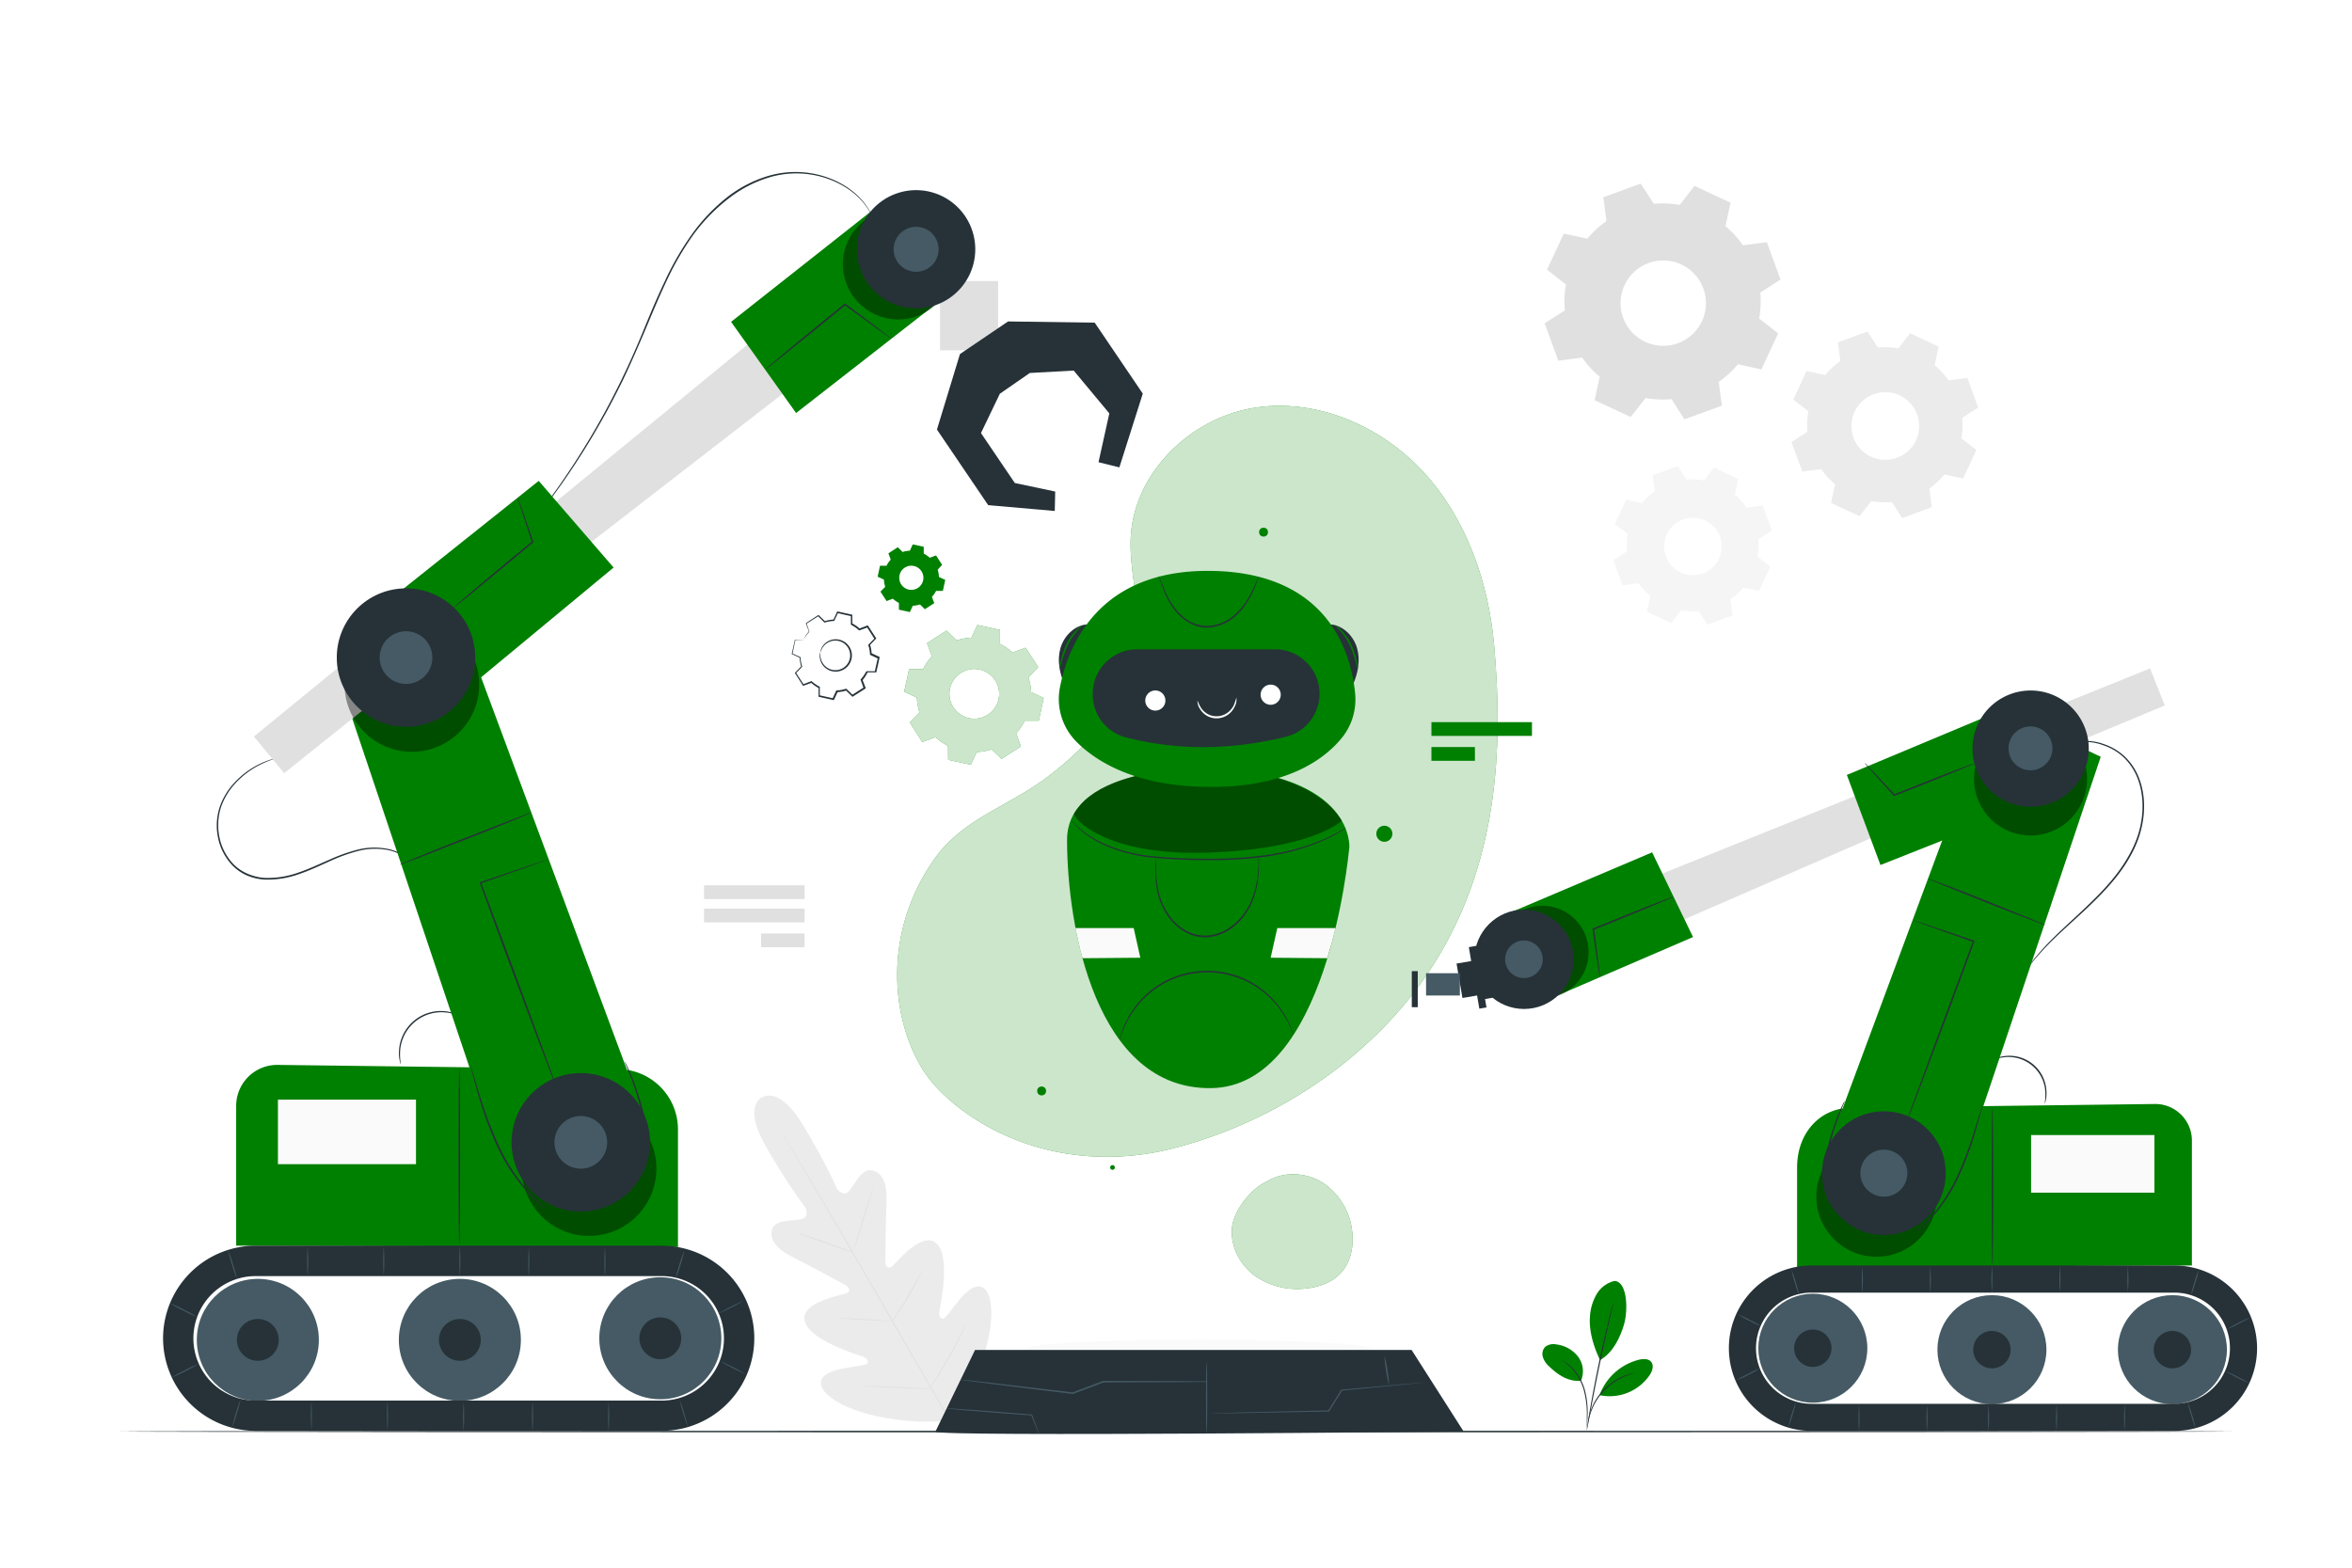 <svg class="animated" id="freepik_stories-robotics" xmlns="http://www.w3.org/2000/svg" viewBox="0 0 750 500" version="1.1" xmlns:xlink="http://www.w3.org/1999/xlink" xmlns:svgjs="http://svgjs.com/svgjs"><style>svg#freepik_stories-robotics:not(.animated) .animable {opacity: 0;}svg#freepik_stories-robotics.animated #freepik--robot-3--inject-35 {animation: 1.5s Infinite  linear floating;animation-delay: 0s;}svg#freepik_stories-robotics.animated #freepik--robot-2--inject-35 {animation: 1.5s Infinite  linear floating;animation-delay: 0s;}svg#freepik_stories-robotics.animated #freepik--robot-1--inject-35 {animation: 1.5s Infinite  linear floating;animation-delay: 0s;}            @keyframes floating {                0% {                    opacity: 1;                    transform: translateY(0px);                }                50% {                    transform: translateY(-10px);                }                100% {                    opacity: 1;                    transform: translateY(0px);                }            }        </style><g id="freepik--background-complete--inject-35" class="animable" style="transform-origin: 427.65px 257.08px;"><path d="M242.91,350s-6.16,2.68,1.35,15.72,12.58,19.43,12.58,19.43,1.37,3-1.22,3.66-8.4,0-9.4,3.25,1.53,6.39,6.56,8.89,15.85,8.38,16.83,8.92,2,1.92.26,2.62-14.59,2.72-13.27,8.78,16.48,10.71,18.13,11.26,2.07,1.2,2,2.09-4.48,1.17-8.12,1.89-7.74,2.2-6.69,5.63,10.24,10.29,31.75,11.29l10-.18,5-8.71c9.57-19.29,8.05-30.65,5.56-33.24s-5.77.27-8.17,3.11-4.77,6.54-5.59,6.18-1.2-1.05-.88-2.75,3.62-17.21-1-21.31-12.68,6.19-14.11,7.33-2.18-.41-2.17-1.51.12-13.42.38-19-1.12-9.32-4.58-10.06-5.61,4.67-7.41,6.64-3.79-.71-3.79-.71-3.12-7.54-10.87-20.44-13.2-8.68-13.2-8.68" style="fill: rgb(235, 235, 235); transform-origin: 278.319px 401.435px;" id="elf4m1tbd8ptl" class="animable"></path><path d="M304.29,455.6c-5.66-9.5-15.42-26.55-23.88-41.14s-16.12-27.79-21.72-37.32c-2.81-4.75-5.07-8.6-6.65-11.27l-1.81-3.07-.46-.8-.15-.28s.07.09.18.26.28.45.49.79l1.85,3c1.61,2.64,3.91,6.47,6.74,11.22,5.65,9.5,13.35,22.69,21.8,37.27s18.19,31.66,23.8,41.19" style="fill: rgb(224, 224, 224); transform-origin: 277.05px 408.66px;" id="elbfo7t92d73u" class="animable"></path><path d="M254.31,393.29a3.3,3.3,0,0,1,.7.16c.45.12,1.1.31,1.89.56,1.59.49,3.76,1.23,6.15,2.08l6.1,2.21L271,399a3.89,3.89,0,0,1,.67.27,3,3,0,0,1-.71-.15c-.45-.12-1.09-.32-1.88-.57-1.59-.51-3.75-1.27-6.14-2.13l-6.11-2.16-1.85-.65A3,3,0,0,1,254.31,393.29Z" style="fill: rgb(224, 224, 224); transform-origin: 262.99px 396.28px;" id="eli4adevuw5ei" class="animable"></path><path d="M272.32,398.56c-.08,0,1.24-4.58,2.95-10.16s3.16-10.1,3.24-10.08-1.24,4.58-2.95,10.17S272.4,398.58,272.32,398.56Z" style="fill: rgb(224, 224, 224); transform-origin: 275.415px 388.44px;" id="elr5hs8rvnrvl" class="animable"></path><path d="M284.29,421.55a4.33,4.33,0,0,1,.38-.64l1.1-1.67c.93-1.42,2.2-3.38,3.52-5.6s2.46-4.27,3.27-5.75l1-1.77a3.77,3.77,0,0,1,.38-.63,3.35,3.35,0,0,1-.27.69c-.2.43-.49,1.05-.87,1.81-.76,1.51-1.87,3.58-3.2,5.81s-2.63,4.17-3.61,5.56c-.49.69-.89,1.25-1.18,1.62A3.22,3.22,0,0,1,284.29,421.55Z" style="fill: rgb(224, 224, 224); transform-origin: 289.115px 413.52px;" id="elouj7r59unj8" class="animable"></path><path d="M267,420.38a2.41,2.41,0,0,1,.68,0l1.85.06c1.57,0,3.73.15,6.12.29s4.54.26,6.11.38l1.84.15a2.26,2.26,0,0,1,.68.1,3.6,3.6,0,0,1-.68,0l-1.86-.05c-1.56-.06-3.72-.16-6.11-.29s-4.55-.27-6.11-.39l-1.85-.15A3.16,3.16,0,0,1,267,420.38Z" style="fill: rgb(224, 224, 224); transform-origin: 275.64px 420.866px;" id="elup5wzfsgi48" class="animable"></path><path d="M275,442a4.53,4.53,0,0,1,.87,0l2.38.06c2,.06,4.78.17,7.84.31s5.83.28,7.83.4l2.38.15a5.74,5.74,0,0,1,.86.1,4,4,0,0,1-.87,0l-2.38-.06c-2-.07-4.78-.17-7.84-.31s-5.83-.29-7.83-.4l-2.37-.16A5.78,5.78,0,0,1,275,442Z" style="fill: rgb(224, 224, 224); transform-origin: 286.08px 442.511px;" id="elegauqyqx6ji" class="animable"></path><path d="M296.59,442.85A5.08,5.08,0,0,1,297,442c.34-.56.79-1.29,1.32-2.18,1.11-1.84,2.64-4.38,4.24-7.24s3-5.48,4-7.39c.47-.92.87-1.68,1.17-2.26a4.9,4.9,0,0,1,.47-.81,5.48,5.48,0,0,1-.36.86c-.24.55-.61,1.34-1.09,2.31-.94,1.93-2.3,4.58-3.91,7.44s-3.16,5.4-4.32,7.21c-.58.91-1.06,1.63-1.41,2.13A5.92,5.92,0,0,1,296.59,442.85Z" style="fill: rgb(224, 224, 224); transform-origin: 302.395px 432.485px;" id="eldqj0u7cripn" class="animable"></path><path d="M561.31,93.35a30.78,30.78,0,0,1-.35,8.26l6.06,4.7-5.35,11.5-7.5-1.62a31,31,0,0,1-6.1,5.6l1,7.6-11.93,4.35L533,127.3a31.29,31.29,0,0,1-8.27-.36L520,133l-11.51-5.36,1.62-7.5a30.91,30.91,0,0,1-5.59-6.09l-7.61,1-4.35-11.92L499,99a30.78,30.78,0,0,1,.35-8.26L493.31,86l5.35-11.5,7.5,1.62a30.71,30.71,0,0,1,6.1-5.6l-1-7.61,11.93-4.35L527.36,65a31.29,31.29,0,0,1,8.27.36l4.69-6.07,11.51,5.36-1.62,7.49a31.25,31.25,0,0,1,5.59,6.1l7.61-1,4.35,11.92-6.45,4.16ZM543.15,92A13.61,13.61,0,1,0,535,109.48,13.6,13.6,0,0,0,543.15,92Z" style="fill: rgb(224, 224, 224); fill-rule: evenodd; transform-origin: 530.16px 96.15px;" id="elana4poj7s6r" class="animable"></path><path d="M625.71,133.23a24.26,24.26,0,0,1-.28,6.55l4.81,3.72L626,152.62l-5.94-1.29a24.92,24.92,0,0,1-4.83,4.44l.77,6-9.45,3.45-3.29-5.11a24.71,24.71,0,0,1-6.55-.28l-3.72,4.8-9.11-4.24,1.28-5.94a24.57,24.57,0,0,1-4.43-4.83l-6,.77L571.25,141l5.11-3.3a24.61,24.61,0,0,1,.28-6.54l-4.8-3.72,4.24-9.12,5.94,1.29a24.61,24.61,0,0,1,4.83-4.44l-.77-6,9.45-3.45,3.29,5.11a24.71,24.71,0,0,1,6.55.28l3.72-4.81,9.11,4.25-1.28,5.94a24.59,24.59,0,0,1,4.43,4.83l6-.77,3.44,9.44-5.11,3.29Zm-14.38-1A10.79,10.79,0,1,0,604.89,146,10.78,10.78,0,0,0,611.33,132.19Z" style="fill: rgb(235, 235, 235); fill-rule: evenodd; transform-origin: 601.02px 135.47px;" id="elfqcsb8am7e" class="animable"></path><path d="M560.68,172a21.13,21.13,0,0,1-.24,5.57l4.08,3.16-3.6,7.76-5-1.1a21.08,21.08,0,0,1-4.11,3.77l.65,5.13-8,2.93-2.8-4.34a20.73,20.73,0,0,1-5.57-.25l-3.16,4.09-7.75-3.61,1.09-5a21.05,21.05,0,0,1-3.77-4.1l-5.12.65-2.93-8,4.34-2.8a21.14,21.14,0,0,1,.24-5.57l-4.09-3.16,3.61-7.75,5,1.09a21.08,21.08,0,0,1,4.11-3.77l-.65-5.12,8-2.93,2.8,4.34a21.14,21.14,0,0,1,5.57.24l3.16-4.09,7.75,3.61-1.09,5.05a21.11,21.11,0,0,1,3.77,4.11l5.12-.66,2.93,8L560.68,172Zm-12.24-.89A9.17,9.17,0,1,0,543,182.9,9.17,9.17,0,0,0,548.44,171.14Z" style="fill: rgb(245, 245, 245); fill-rule: evenodd; transform-origin: 539.735px 173.935px;" id="elypjrv6pr1u8" class="animable"></path><g id="el7f13gmcplmh"><rect x="224.51" y="289.79" width="32.06" height="4.39" style="fill: rgb(224, 224, 224); transform-origin: 240.54px 291.985px; transform: rotate(180deg);" class="animable"></rect></g><g id="elly5lo019b9"><rect x="224.51" y="282.36" width="32.06" height="4.39" style="fill: rgb(224, 224, 224); transform-origin: 240.54px 284.555px; transform: rotate(180deg);" class="animable"></rect></g><g id="el8yim5ezkhr6"><rect x="242.69" y="297.73" width="13.87" height="4.39" style="fill: rgb(224, 224, 224); transform-origin: 249.625px 299.925px; transform: rotate(180deg);" class="animable"></rect></g></g><g id="freepik--Floor--inject-35" class="animable" style="transform-origin: 375px 456.57px;"><path d="M711.61,456.57c0,.14-150.72.26-336.59.26s-336.63-.12-336.63-.26,150.69-.26,336.63-.26S711.61,456.42,711.61,456.57Z" style="fill: rgb(38, 50, 56); transform-origin: 375px 456.57px;" id="elxq7pb6s7vo" class="animable"></path></g><g id="freepik--Plant--inject-35" class="animable" style="transform-origin: 509.42px 432.365px;"><path d="M514.82,408.55a9.05,9.05,0,0,0-5.69,4.22,15.84,15.84,0,0,0-2.11,6.92c-.45,4.69,1.17,9.86,3.19,14.1,4.56-2.54,6.69-8.22,7.59-11.16,1.43-4.66,1.17-13.94-3-14.08" style="fill: rgb(0, 128, 0); transform-origin: 512.765px 421.17px;" id="el9xltfv6wovu" class="animable"></path><path d="M504.13,440.39a7.73,7.73,0,0,0-.92-7.7,10.26,10.26,0,0,0-6.91-3.89,4.33,4.33,0,0,0-3.57.77,3.31,3.31,0,0,0-.74,3.27,6.69,6.69,0,0,0,1.92,2.9c2.89,2.8,6.21,5,10.22,4.65" style="fill: rgb(0, 128, 0); transform-origin: 498.297px 434.56px;" id="el3io6hwqdxee" class="animable"></path><path d="M506.09,455.47a5.05,5.05,0,0,0,.06-1c0-.69.05-1.57.08-2.64a27.36,27.36,0,0,0-.9-8.67,16.65,16.65,0,0,0-4.51-7.43,11.78,11.78,0,0,0-2.15-1.55,6.17,6.17,0,0,0-.65-.32c-.15-.07-.23-.1-.24-.08a16.59,16.59,0,0,1,2.87,2.13,17.08,17.08,0,0,1,4.35,7.35,29.15,29.15,0,0,1,1,8.57c0,1.11,0,2,0,2.64A5.47,5.47,0,0,0,506.09,455.47Z" style="fill: rgb(38, 50, 56); transform-origin: 502.027px 444.622px;" id="elq9kzkbxjgap" class="animable"></path><path d="M514.39,415.63a3.3,3.3,0,0,0-.13.4l-.32,1.17c-.27,1-.65,2.48-1.09,4.3-.9,3.64-2.07,8.68-3.23,14.28s-2.1,10.7-2.73,14.4c-.32,1.85-.56,3.34-.71,4.38-.07.49-.13.89-.17,1.19a2,2,0,0,0,0,.43,1.49,1.49,0,0,0,.11-.41c.06-.31.13-.7.23-1.19l.82-4.36c.68-3.68,1.66-8.77,2.82-14.37s2.29-10.64,3.13-14.3c.41-1.79.75-3.26,1-4.32.11-.49.19-.88.26-1.18A1.47,1.47,0,0,0,514.39,415.63Z" style="fill: rgb(38, 50, 56); transform-origin: 510.199px 435.905px;" id="el363pj1wxtci" class="animable"></path><path d="M510.2,444.59a18.08,18.08,0,0,1,12.41-10.91c1.42-.34,3.19-.39,4,.8s.25,2.85-.55,4.07A15.45,15.45,0,0,1,510.21,445" style="fill: rgb(0, 128, 0); transform-origin: 518.603px 439.39px;" id="elbrqhzj7uxz" class="animable"></path><path d="M521.07,437.89a4.64,4.64,0,0,0-.9.18,10.36,10.36,0,0,0-1,.3,11.87,11.87,0,0,0-1.34.49,15,15,0,0,0-1.56.72c-.55.28-1.12.63-1.7,1a20.31,20.31,0,0,0-3.47,2.92,20,20,0,0,0-2.65,3.67,16.9,16.9,0,0,0-.85,1.79,13.23,13.23,0,0,0-.58,1.61,12.37,12.37,0,0,0-.36,1.38,6.38,6.38,0,0,0-.19,1.05,4.06,4.06,0,0,0-.09.91c.07,0,.21-1.29.86-3.26.18-.49.36-1,.62-1.58a17.74,17.74,0,0,1,.87-1.75,20.55,20.55,0,0,1,2.62-3.59,21.54,21.54,0,0,1,3.39-2.89c.58-.37,1.12-.73,1.67-1a16.33,16.33,0,0,1,1.52-.75C519.81,438.24,521.09,438,521.07,437.89Z" style="fill: rgb(38, 50, 56); transform-origin: 513.725px 445.9px;" id="elgtc7hbahxzw" class="animable"></path></g><g id="freepik--Gears--inject-35" class="animable" style="transform-origin: 292.64px 208.77px;"><path d="M294.4,213.32a18,18,0,0,1,2.74-4l-1.53-4.2,6.22-4,3.19,3.13a18,18,0,0,1,4.74-.86l1.89-4.05,7.22,1.56,0,4.47a17.51,17.51,0,0,1,4,2.75l4.2-1.53,4,6.21L327.94,216a18,18,0,0,1,.87,4.74l4,1.89-1.56,7.23-4.47,0a18.27,18.27,0,0,1-2.74,4l1.52,4.2-6.21,4L316.2,239a18.36,18.36,0,0,1-4.74.86l-1.89,4.05-7.22-1.57-.05-4.46a18.66,18.66,0,0,1-4-2.75l-4.2,1.53-4-6.22,3.13-3.19a18.36,18.36,0,0,1-.86-4.74l-4.05-1.89,1.57-7.22,4.47,0Zm8.53,6.29a7.93,7.93,0,1,0,9.43-6.07A7.92,7.92,0,0,0,302.93,219.61Z" style="fill: rgb(0, 128, 0); fill-rule: evenodd; transform-origin: 310.565px 221.625px;" id="el8yj52pkb52q" class="animable"></path><path d="M282.7,180.41a9,9,0,0,1,1.33-1.93l-.74-2,3-1.95,1.54,1.52a8.89,8.89,0,0,1,2.31-.42l.91-2,3.51.76,0,2.17a8.88,8.88,0,0,1,1.92,1.33l2-.74,1.94,3L299,181.72a8.89,8.89,0,0,1,.42,2.31l2,.91-.76,3.51-2.16,0a8.59,8.59,0,0,1-1.34,1.92l.75,2-3,1.94-1.55-1.52a8.9,8.9,0,0,1-2.3.42l-.92,2-3.5-.76,0-2.16a8.65,8.65,0,0,1-1.93-1.34l-2,.75-1.95-3,1.52-1.55a8.9,8.9,0,0,1-.42-2.3l-2-.92.76-3.5,2.17,0Zm4.14,3.05a3.85,3.85,0,1,0,4.58-2.94A3.85,3.85,0,0,0,286.84,183.46Z" style="fill: rgb(0, 128, 0); fill-rule: evenodd; transform-origin: 290.64px 184.42px;" id="ela252ri8g48" class="animable"></path><path d="M256.33,204a11.5,11.5,0,0,1,1.71-2.46l-1-2.61,3.87-2.49,2,1.95a11.15,11.15,0,0,1,2.95-.54l1.17-2.51,4.49,1,0,2.78a11.15,11.15,0,0,1,2.46,1.71l2.61-1,2.49,3.87-1.95,2a11.3,11.3,0,0,1,.54,2.95l2.51,1.17-1,4.49-2.78,0a11.15,11.15,0,0,1-1.71,2.46l1,2.61-3.87,2.49-2-1.95a11.3,11.3,0,0,1-2.95.54L265.77,223l-4.49-1,0-2.77a11.5,11.5,0,0,1-2.46-1.71l-2.61,1-2.49-3.86,1.95-2a11.15,11.15,0,0,1-.54-2.95l-2.52-1.17,1-4.49,2.77,0Zm5.31,3.92a4.93,4.93,0,1,0,5.86-3.78A4.93,4.93,0,0,0,261.64,208Z" style="fill: none; transform-origin: 266.395px 209.17px;" id="el2wspo4uvmvi" class="animable"></path><path d="M261.64,208s0-.11,0-.32a3.51,3.51,0,0,1,.28-.87,5,5,0,0,1,2.34-2.4,5.15,5.15,0,1,1,2.86,9.75,5.08,5.08,0,0,1-4.58-1.8,4.92,4.92,0,0,1-1.14-3.15,3.72,3.72,0,0,1,.11-.91c0-.2.08-.3.1-.3s-.05.44,0,1.2a4.84,4.84,0,0,0,1.21,2.92A4.72,4.72,0,0,0,271,210a4.73,4.73,0,0,0-6.57-5.28,4.88,4.88,0,0,0-2.31,2.15C261.77,207.53,261.69,208,261.64,208Z" style="fill: rgb(38, 50, 56); transform-origin: 266.525px 209.051px;" id="el7bqgl81zcv7" class="animable"></path><path d="M256.33,204a3.37,3.37,0,0,1-.69.05l-2.08.06.08-.06c-.24,1.17-.55,2.68-.93,4.5l-.07-.15,2.52,1.16.09,0v.1a11.12,11.12,0,0,0,.55,2.9l0,.1-.07.07-1.94,2,0-.23,2.5,3.85-.24-.08,2.6-1,.13-.05.09.09a11.49,11.49,0,0,0,2.42,1.67l.12.06v.14c0,.86,0,1.8,0,2.77l-.19-.22,4.5,1-.27.13,1.17-2.51.06-.14h.15a11.16,11.16,0,0,0,2.88-.52l.15-.05.1.11c.63.6,1.3,1.27,2,1.94l-.32,0,3.87-2.49-.11.3-.95-2.61-.05-.15.1-.11a11.09,11.09,0,0,0,1.67-2.41h0l.23-.14h1.39l1.39,0-.25.21c.32-1.52.65-3,1-4.49l.14.29-2.51-1.18-.14-.06v-.16a10.69,10.69,0,0,0-.52-2.88l-.05-.15.11-.1,1.95-2,0,.3q-1.28-2-2.48-3.87l.28.1-2.61.94-.14.05-.1-.09a10.88,10.88,0,0,0-2.41-1.68l-.12-.06v-.14c0-1,0-1.88,0-2.78l.17.21-4.48-1,.22-.11c-.42.88-.81,1.71-1.18,2.51l-.05.11h-.12a11.41,11.41,0,0,0-2.9.51l-.1,0-.07-.07-2-2,.19,0-3.89,2.46.05-.14c.37,1,.67,1.9.92,2.62l0,.05,0,0a16.06,16.06,0,0,0-1.77,2.4s0-.06.07-.17a5.07,5.07,0,0,1,.26-.5,10.07,10.07,0,0,1,1.32-1.84l0,.08-1-2.6,0-.08.08-.06,3.84-2.52.1-.06.09.08,2,1.94-.18,0a11.18,11.18,0,0,1,3-.56l-.16.11,1.16-2.53.06-.14.16,0,4.5,1,.16,0v.17c0,.9,0,1.82,0,2.78l-.12-.2a11.65,11.65,0,0,1,2.52,1.73l-.24,0,2.61-1,.18-.07.1.17c.81,1.25,1.64,2.54,2.5,3.85l.1.17-.14.14-1.94,2,.06-.26a11.76,11.76,0,0,1,.55,3l-.15-.22,2.52,1.17.19.09-.05.2c-.31,1.47-.64,3-1,4.49l0,.2h-.21l-1.38,0H276.5l.22-.14h0A11.85,11.85,0,0,1,275,217l0-.27,1,2.61.07.2-.17.11L272,222.14l-.17.11-.15-.15-2-1.95.26.06a11.48,11.48,0,0,1-3,.55l.21-.15c-.4.88-.81,1.74-1.17,2.52l-.09.18-.18-.05-4.49-1-.19,0v-.18c0-1,0-1.92,0-2.78l.12.2a11.77,11.77,0,0,1-2.51-1.75l.22,0-2.61.94-.16.06-.09-.14c-.86-1.36-1.69-2.65-2.47-3.87l-.08-.13.11-.1,1.95-2,0,.18a11.82,11.82,0,0,1-.52-3l.09.13-2.51-1.19-.1,0,0-.11c.42-1.81.76-3.31,1-4.48V204h.07l2.05,0,.53,0Z" style="fill: rgb(38, 50, 56); transform-origin: 266.495px 209.17px;" id="el5o6lv8t0oil" class="animable"></path><g id="elssmz8vjvzxr"><g style="opacity: 0.8; transform-origin: 310.565px 221.625px;" class="animable"><path d="M294.4,213.32a18,18,0,0,1,2.74-4l-1.53-4.2,6.22-4,3.19,3.13a18,18,0,0,1,4.74-.86l1.89-4.05,7.22,1.56,0,4.47a17.51,17.51,0,0,1,4,2.75l4.2-1.53,4,6.21L327.94,216a18,18,0,0,1,.87,4.74l4,1.89-1.56,7.23-4.47,0a18.27,18.27,0,0,1-2.74,4l1.52,4.2-6.21,4L316.2,239a18.36,18.36,0,0,1-4.74.86l-1.89,4.05-7.22-1.57-.05-4.46a18.66,18.66,0,0,1-4-2.75l-4.2,1.53-4-6.22,3.13-3.19a18.36,18.36,0,0,1-.86-4.74l-4.05-1.89,1.57-7.22,4.47,0Zm8.53,6.29a7.93,7.93,0,1,0,9.43-6.07A7.92,7.92,0,0,0,302.93,219.61Z" style="fill: rgb(255, 255, 255); fill-rule: evenodd; transform-origin: 310.565px 221.625px;" id="el3odeow91772" class="animable"></path></g></g></g><g id="freepik--Platform--inject-35" class="animable" style="transform-origin: 387.3px 293.391px;"><path d="M476.44,205.78c-1.79-20.13-8.81-40.27-22.47-55.16s-34.51-23.85-54.44-20.49S362,150.53,360.6,170.7c-.71,10.71,2.86,21.34,2.27,32.05-1,18.52-14.29,34.19-29.15,45.27-12.81,9.56-26.62,13-35.8,26-16.47,23.44-13.73,50.45-4,66.6,3.34,5.55,8.82,10.77,15.39,15.22,18.87,12.8,42.48,16.1,64.58,10.47,34.29-8.75,65.25-30.38,83.09-58.45C477.71,275.3,479.38,238.86,476.44,205.78Z" style="fill: rgb(0, 128, 0); transform-origin: 381.825px 249.19px;" id="el0hzh98oy80qf" class="animable"></path><g id="elpw6pbupsao"><g style="opacity: 0.8; transform-origin: 381.825px 249.19px;" class="animable"><path d="M476.44,205.78c-1.79-20.13-8.81-40.27-22.47-55.16s-34.51-23.85-54.44-20.49S362,150.53,360.6,170.7c-.71,10.71,2.86,21.34,2.27,32.05-1,18.52-14.29,34.19-29.15,45.27-12.81,9.56-26.62,13-35.8,26-16.47,23.44-13.73,50.45-4,66.6,3.34,5.55,8.82,10.77,15.39,15.22,18.87,12.8,42.48,16.1,64.58,10.47,34.29-8.75,65.25-30.38,83.09-58.45C477.71,275.3,479.38,238.86,476.44,205.78Z" style="fill: rgb(255, 255, 255); transform-origin: 381.825px 249.19px;" id="elnero4e9rj7" class="animable"></path></g></g><circle cx="332.15" cy="347.95" r="1.42" style="fill: rgb(0, 128, 0); transform-origin: 332.15px 347.95px;" id="elevjy4lz3dys" class="animable"></circle><circle cx="354.75" cy="372.35" r="0.75" style="fill: rgb(0, 128, 0); transform-origin: 354.75px 372.35px;" id="elrad7kbgckt" class="animable"></circle><path d="M404.21,376.72c-5.12,2.1-11,9.44-11.39,15.21s2.63,11.51,7.28,14.94a23.59,23.59,0,0,0,16.46,4.07c4.11-.45,8.28-1.91,11.06-5,3.08-3.37,4.05-8.25,3.6-12.79a21.46,21.46,0,0,0-9.15-15.76c-5.26-3.44-12.47-3.93-17.86-.71" style="fill: rgb(0, 128, 0); transform-origin: 412.055px 392.821px;" id="elyp2p2xdbgs" class="animable"></path><g id="eldwuoksez9bo"><g style="opacity: 0.8; transform-origin: 412.055px 392.821px;" class="animable"><path d="M404.21,376.72c-5.12,2.1-11,9.44-11.39,15.21s2.63,11.51,7.28,14.94a23.59,23.59,0,0,0,16.46,4.07c4.11-.45,8.28-1.91,11.06-5,3.08-3.37,4.05-8.25,3.6-12.79a21.46,21.46,0,0,0-9.15-15.76c-5.26-3.44-12.47-3.93-17.86-.71" style="fill: rgb(255, 255, 255); transform-origin: 412.055px 392.821px;" id="el67paqiqw2fs" class="animable"></path></g></g><path d="M444,265.92a2.56,2.56,0,1,1-2.56-2.56A2.56,2.56,0,0,1,444,265.92Z" style="fill: rgb(0, 128, 0); fill-rule: evenodd; transform-origin: 441.44px 265.92px;" id="el9oj92k1btw4" class="animable"></path><circle cx="402.92" cy="169.72" r="1.42" style="fill: rgb(0, 128, 0); transform-origin: 402.92px 169.72px;" id="elzuwkgi73z7q" class="animable"></circle><path d="M437.33,430.28c0,1.67-24.73,3-55.25,3s-55.25-1.35-55.25-3,24.73-3,55.25-3S437.33,428.61,437.33,430.28Z" style="fill: rgb(250, 250, 250); transform-origin: 382.08px 430.28px;" id="eljhf8m88fjh" class="animable"></path><path d="M298.3,456.56l12.62-26H450.13l16.59,26s-168.42,1.75-168.42.06" style="fill: rgb(38, 50, 56); transform-origin: 382.51px 443.958px;" id="elb0ezwcyf4s7" class="animable"></path><path d="M384.76,457c-.11,0-.2-5.06-.2-11.29s.09-11.28.2-11.28.21,5.05.21,11.28S384.88,457,384.76,457Z" style="fill: rgb(69, 90, 100); transform-origin: 384.765px 445.715px;" id="elzassewbpaer" class="animable"></path><path d="M455.51,440.77l-.53.09-1.54.17-5.77.59-19.82,1.89.16-.09-4.15,6.69-.06.1h-.11l-1.63,0-26.37.49-8,.1h-2.94l.2,0,.56,0,2.17-.09,8-.23,26.37-.61,1.63,0-.17.1c1.43-2.31,2.83-4.55,4.15-6.69l.06-.08h.1l19.82-1.75,5.78-.47,1.55-.1Z" style="fill: rgb(69, 90, 100); transform-origin: 420.13px 445.785px;" id="elmdnc2lb4if" class="animable"></path><path d="M442.93,441.93a56.49,56.49,0,0,1-1.49-9.57,28,28,0,0,1,1,4.75A27.13,27.13,0,0,1,442.93,441.93Z" style="fill: rgb(69, 90, 100); transform-origin: 442.185px 437.145px;" id="eleg2j7byjs9m" class="animable"></path><path d="M331.34,457.3a1.64,1.64,0,0,1-.22-.42l-.52-1.2-1.78-4.33.15.09-9.55-.71c-4.85-.38-9.24-.74-12.42-1l-3.76-.34a12.59,12.59,0,0,1-1.37-.17,9.13,9.13,0,0,1,1.39,0l3.77.24c3.19.22,7.58.54,12.44.92l9.53.77h.12l0,.09c.67,1.77,1.23,3.26,1.64,4.36l.43,1.22A1.64,1.64,0,0,1,331.34,457.3Z" style="fill: rgb(69, 90, 100); transform-origin: 316.605px 453.247px;" id="elnsgekgyqade" class="animable"></path><path d="M384.76,440.77s-.05,0-.16,0l-.48,0-1.87,0-6.92.06-23.47.07h.07l-6.37,2.39-3.45,1.3-.05,0H342l-25.41-3.14-7.58-1-2-.28-.53-.08-.17-.05h.18l.53,0,2.06.21,7.59.86,25.43,3H342l3.45-1.3,6.38-2.39h.07l23.47.07,6.92.06,1.87,0,.48,0Z" style="fill: rgb(69, 90, 100); transform-origin: 345.535px 442.315px;" id="elduv1xq78q7" class="animable"></path><rect x="456.45" y="230.32" width="32.06" height="4.39" style="fill: rgb(0, 128, 0); transform-origin: 472.48px 232.515px;" id="el7rf3fkhuu72" class="animable"></rect><rect x="456.45" y="238.26" width="13.87" height="4.39" style="fill: rgb(0, 128, 0); transform-origin: 463.385px 240.455px;" id="elqohsyomdo2p" class="animable"></rect></g><g id="freepik--robot-3--inject-35" class="animable animator-active" style="transform-origin: 582.536px 334.875px;"><path d="M655.77,239.77a1.14,1.14,0,0,1,.2-.19l.63-.52.48-.37.62-.38.74-.44.88-.39a16.14,16.14,0,0,1,11.4-.2,18.31,18.31,0,0,1,6.88,4.07,19,19,0,0,1,4.84,7.79c2.1,6.2,1.56,13.79-1.47,20.64s-7.86,12.34-12.4,16.89-9,8.33-12.51,11.72a91.59,91.59,0,0,0-7.9,8.38c-.86,1.06-1.5,1.9-1.93,2.48l-.49.65c-.11.14-.17.22-.18.21a1,1,0,0,1,.14-.24c.11-.18.26-.41.45-.68.39-.6,1-1.47,1.85-2.54a83.14,83.14,0,0,1,7.81-8.53c3.48-3.42,7.87-7.23,12.42-11.79s9.24-10,12.27-16.76S684,255.36,682,249.3a18.87,18.87,0,0,0-4.68-7.64,18,18,0,0,0-6.71-4,16,16,0,0,0-11.2,0A17.81,17.81,0,0,0,655.77,239.77Z" style="fill: rgb(38, 50, 56); transform-origin: 664.631px 273.224px;" id="elgnv2u1yeisi" class="animable"></path><path d="M573.05,404.2V372.37c0-11.28,7.55-18.93,17-19.05l97.08-1.21a11.68,11.68,0,0,1,11.82,11.67v39.84Z" style="fill: rgb(0, 128, 0); transform-origin: 636px 378.155px;" id="ele8wzoifr32l" class="animable"></path><rect x="647.67" y="362.01" width="39.33" height="18.38" style="fill: rgb(250, 250, 250); transform-origin: 667.335px 371.2px;" id="elc2ii7399zk8" class="animable"></rect><path d="M635.34,403.43c-.14,0-.26-11.26-.26-25.15s.12-25.15.26-25.15.26,11.26.26,25.15S635.48,403.43,635.34,403.43Z" style="fill: rgb(38, 50, 56); transform-origin: 635.34px 378.28px;" id="elxqokiditjos" class="animable"></path><path d="M635.74,337.88a2.9,2.9,0,0,1,1-.46,10.51,10.51,0,0,1,2.83-.63,11.81,11.81,0,0,1,13,11.34,10.43,10.43,0,0,1-.23,2.89,3.31,3.31,0,0,1-.33,1,19.26,19.26,0,0,0,.19-3.87,11.77,11.77,0,0,0-12.61-11A19.42,19.42,0,0,0,635.74,337.88Z" style="fill: rgb(38, 50, 56); transform-origin: 644.164px 344.375px;" id="elrf4hlowmhbd" class="animable"></path><polygon points="587.56 353.55 635.34 224.97 669.88 241.37 629.35 362.01 587.56 353.55" style="fill: rgb(0, 128, 0); transform-origin: 628.72px 293.49px;" id="elcf5cp9706u5" class="animable"></polygon><g id="elh5vb4sly6pk"><circle cx="598.37" cy="381.65" r="19.18" style="opacity: 0.4; transform-origin: 598.37px 381.65px; transform: rotate(-38.12deg);" class="animable"></circle></g><g id="ela9xpmp1kynn"><circle cx="600.73" cy="374.17" r="19.73" style="fill: rgb(38, 50, 56); transform-origin: 600.73px 374.17px; transform: rotate(-65.41deg);" class="animable"></circle></g><g id="elj9mw93o9c6"><circle cx="600.73" cy="374.17" r="7.5" style="fill: rgb(69, 90, 100); transform-origin: 600.73px 374.17px; transform: rotate(-72.58deg);" class="animable"></circle></g><path d="M608,357.68a7.2,7.2,0,0,1,.24-.79c.2-.56.46-1.32.79-2.26.72-2,1.73-4.8,3-8.25,2.58-7,6.11-16.58,10-27.17l7.12-19.06.14.3-14.09-5L611.26,294l-1-.39a1.19,1.19,0,0,1-.34-.16,1.74,1.74,0,0,1,.37.09l1,.33,4,1.31,14.15,4.8.21.07-.08.22c-2,5.56-4.47,12.11-7,19.08l-10.17,27.12-3.13,8.19-.88,2.22A3.65,3.65,0,0,1,608,357.68Z" style="fill: rgb(38, 50, 56); transform-origin: 618.825px 325.565px;" id="elwbrtckijhb" class="animable"></path><path d="M652.38,295.1c0,.14-8.5-3.09-18.88-7.2s-18.74-7.55-18.69-7.69,8.51,3.09,18.88,7.21S652.44,295,652.38,295.1Z" style="fill: rgb(38, 50, 56); transform-origin: 633.595px 287.655px;" id="elln6vcugnm2h" class="animable"></path><path d="M610.58,393.15s.48-.45,1.37-1.24a44.85,44.85,0,0,0,3.55-3.55,56.1,56.1,0,0,0,8.89-13.87,123.61,123.61,0,0,0,5.71-15.56l1.47-4.81c.17-.52.3-.95.42-1.31s.16-.45.18-.44a1.55,1.55,0,0,1-.08.47c-.09.36-.2.8-.32,1.33-.3,1.15-.74,2.82-1.32,4.87a107.39,107.39,0,0,1-5.59,15.66,52.75,52.75,0,0,1-9.09,13.91,34.25,34.25,0,0,1-3.69,3.45,13.3,13.3,0,0,1-1.09.83C610.73,393.08,610.59,393.17,610.58,393.15Z" style="fill: rgb(38, 50, 56); transform-origin: 621.375px 372.761px;" id="elwcpq0lm51ji" class="animable"></path><path d="M585.47,382.42s-.12,0-.34-.07a3.69,3.69,0,0,1-.91-.43,6.1,6.1,0,0,1-2.29-2.87,11.11,11.11,0,0,1-.51-5.42,66,66,0,0,1,1.12-6.54,70.11,70.11,0,0,1,3.58-11.49c.58-1.43,1.11-2.56,1.48-3.33a6.64,6.64,0,0,1,.65-1.17,6.65,6.65,0,0,1-.46,1.25c-.32.8-.8,1.94-1.33,3.38a84.3,84.3,0,0,0-3.41,11.47c-.91,4.54-1.91,8.85-.78,11.72a6.24,6.24,0,0,0,2.06,2.83C585,382.25,585.49,382.37,585.47,382.42Z" style="fill: rgb(38, 50, 56); transform-origin: 584.77px 366.76px;" id="el2h3abab05g6" class="animable"></path><circle cx="578.07" cy="430" r="17.38" style="fill: rgb(69, 90, 100); transform-origin: 578.07px 430px;" id="elrga88sh89wr" class="animable"></circle><circle cx="578.07" cy="430" r="5.96" style="fill: rgb(38, 50, 56); transform-origin: 578.07px 430px;" id="ely7b7gvrrkvl" class="animable"></circle><circle cx="635.18" cy="430.46" r="17.38" style="fill: rgb(69, 90, 100); transform-origin: 635.18px 430.46px;" id="elqkeopvhuhrq" class="animable"></circle><circle cx="635.18" cy="430.46" r="5.96" style="fill: rgb(38, 50, 56); transform-origin: 635.18px 430.46px;" id="elfvze4ss8uta" class="animable"></circle><circle cx="692.73" cy="430.46" r="17.38" style="fill: rgb(69, 90, 100); transform-origin: 692.73px 430.46px;" id="el746buwe09ec" class="animable"></circle><circle cx="692.73" cy="430.46" r="5.96" style="fill: rgb(38, 50, 56); transform-origin: 692.73px 430.46px;" id="elkgvnhdsu5s" class="animable"></circle><path d="M693.35,456.38H577.68a26.38,26.38,0,0,1,0-52.76H693.35a26.38,26.38,0,1,1,0,52.76ZM577.68,412.27a17.73,17.73,0,1,0,0,35.46H693.35a17.73,17.73,0,1,0,0-35.46Z" style="fill: rgb(38, 50, 56); transform-origin: 635.541px 430px;" id="elz8u4d4ogemq" class="animable"></path><path d="M635.18,412.25a56,56,0,0,1,0-8.46,59.72,59.72,0,0,1,0,8.46Z" style="fill: rgb(69, 90, 100); transform-origin: 635.175px 408.02px;" id="el2igsqeu9ecc" class="animable"></path><path d="M656.86,412.25a56,56,0,0,1,0-8.46,56,56,0,0,1,0,8.46Z" style="fill: rgb(69, 90, 100); transform-origin: 656.86px 408.02px;" id="ela5lqxw6mb3j" class="animable"></path><path d="M678.54,412.25a56,56,0,0,1,0-8.46,56,56,0,0,1,0,8.46Z" style="fill: rgb(69, 90, 100); transform-origin: 678.54px 408.02px;" id="elea97qzrw6h7" class="animable"></path><path d="M698.69,413.08a28.06,28.06,0,0,1,1.07-4.1,28.58,28.58,0,0,1,1.38-4,29,29,0,0,1-1.08,4.09A30.53,30.53,0,0,1,698.69,413.08Z" style="fill: rgb(69, 90, 100); transform-origin: 699.915px 409.03px;" id="elafxpzy44qbs" class="animable"></path><path d="M710.11,423.94a56.42,56.42,0,0,1,7.53-3.85,29.23,29.23,0,0,1-3.69,2.06A27.54,27.54,0,0,1,710.11,423.94Z" style="fill: rgb(69, 90, 100); transform-origin: 713.875px 422.015px;" id="el2o2jodjn3ed" class="animable"></path><path d="M634.11,448.11a56,56,0,0,1,0,8.46,56,56,0,0,1,0-8.46Z" style="fill: rgb(69, 90, 100); transform-origin: 634.11px 452.34px;" id="el1xr5mmsk0yq" class="animable"></path><path d="M655.79,447.84a56,56,0,0,1,0,8.46,59.72,59.72,0,0,1,0-8.46Z" style="fill: rgb(69, 90, 100); transform-origin: 655.795px 452.07px;" id="elw46mmg3tv0m" class="animable"></path><path d="M677.47,447.84a56,56,0,0,1,0,8.46,59.72,59.72,0,0,1,0-8.46Z" style="fill: rgb(69, 90, 100); transform-origin: 677.475px 452.07px;" id="elc84q3nyzqqa" class="animable"></path><path d="M697.62,447.28a29.17,29.17,0,0,1,1.38,4,30.7,30.7,0,0,1,1.08,4.1,28.09,28.09,0,0,1-1.38-4A29,29,0,0,1,697.62,447.28Z" style="fill: rgb(69, 90, 100); transform-origin: 698.85px 451.33px;" id="ely1einnt881" class="animable"></path><path d="M709.64,437.3a30.66,30.66,0,0,1,3.84,1.79,29.23,29.23,0,0,1,3.69,2.06,54.85,54.85,0,0,1-7.53-3.85Z" style="fill: rgb(69, 90, 100); transform-origin: 713.405px 439.225px;" id="el2ltihc7bk28" class="animable"></path><path d="M614.47,448.11a56,56,0,0,1,0,8.46,59.72,59.72,0,0,1,0-8.46Z" style="fill: rgb(69, 90, 100); transform-origin: 614.475px 452.34px;" id="elxdqbm5msgb" class="animable"></path><path d="M592.79,448.11a56,56,0,0,1,0,8.46,59.72,59.72,0,0,1,0-8.46Z" style="fill: rgb(69, 90, 100); transform-origin: 592.795px 452.34px;" id="elfhav4yqyz46" class="animable"></path><path d="M572.65,447.28a29,29,0,0,1-1.08,4.09,29.64,29.64,0,0,1-1.38,4,56.75,56.75,0,0,1,2.46-8.1Z" style="fill: rgb(69, 90, 100); transform-origin: 571.42px 451.32px;" id="elp982h64xtj9" class="animable"></path><path d="M561.22,436.42a29.23,29.23,0,0,1-3.69,2.06,30.66,30.66,0,0,1-3.84,1.79,28.25,28.25,0,0,1,3.7-2.07A29,29,0,0,1,561.22,436.42Z" style="fill: rgb(69, 90, 100); transform-origin: 557.455px 438.345px;" id="el97ta55902v" class="animable"></path><path d="M615.54,412.51a59.72,59.72,0,0,1,0-8.46,56,56,0,0,1,0,8.46Z" style="fill: rgb(69, 90, 100); transform-origin: 615.545px 408.28px;" id="elawv0emm04yd" class="animable"></path><path d="M593.86,412.51a56,56,0,0,1,0-8.46,56,56,0,0,1,0,8.46Z" style="fill: rgb(69, 90, 100); transform-origin: 593.86px 408.28px;" id="elqr4x6lsz9g" class="animable"></path><path d="M573.72,413.08a28.09,28.09,0,0,1-1.38-4,29,29,0,0,1-1.08-4.09,28.58,28.58,0,0,1,1.38,4A29,29,0,0,1,573.72,413.08Z" style="fill: rgb(69, 90, 100); transform-origin: 572.49px 409.035px;" id="el2x0jomrrgor" class="animable"></path><path d="M561.7,423.05a28.13,28.13,0,0,1-3.84-1.78,29.1,29.1,0,0,1-3.7-2.07A27.54,27.54,0,0,1,558,421,28.39,28.39,0,0,1,561.7,423.05Z" style="fill: rgb(69, 90, 100); transform-origin: 557.93px 421.125px;" id="elhsqky8py4l7" class="animable"></path><polygon points="528.76 279.15 593.62 253.05 597.32 267.01 535.36 293.97 528.76 279.15" style="fill: rgb(224, 224, 224); transform-origin: 563.04px 273.51px;" id="elk6h3w00ku5i" class="animable"></polygon><polygon points="645.38 257.75 599.64 275.89 588.92 247.16 640.72 225.48 645.38 257.75" style="fill: rgb(0, 128, 0); transform-origin: 617.15px 250.685px;" id="elrqk7gs739dp" class="animable"></polygon><polygon points="661.73 236.91 690.32 225 685.61 213.18 657.86 224.39 661.73 236.91" style="fill: rgb(224, 224, 224); transform-origin: 674.09px 225.045px;" id="elyg4ovrixzfg" class="animable"></polygon><g id="elesqm6tve6td"><circle cx="647.5" cy="248.46" r="18.02" style="opacity: 0.4; transform-origin: 647.5px 248.46px;" class="animable"></circle></g><path d="M661.12,226.17a18.54,18.54,0,1,1-26.2-1A18.54,18.54,0,0,1,661.12,226.17Z" style="fill: rgb(38, 50, 56); transform-origin: 647.52px 238.77px;" id="elhyjwv167998" class="animable"></path><path d="M652.68,234a7,7,0,1,1-10-.41A7,7,0,0,1,652.68,234Z" style="fill: rgb(69, 90, 100); transform-origin: 647.48px 238.686px;" id="el2jvubaq5oc8" class="animable"></path><path d="M594.59,243.33a5.58,5.58,0,0,1,.76.7c.52.55,1.2,1.24,2,2.08l6.87,7.31-.27-.06,6.31-2.51c5.34-2.11,10.17-4,13.68-5.33l4.17-1.56a11.17,11.17,0,0,1,1.55-.5,9.31,9.31,0,0,1-1.47.69l-4.11,1.72c-3.48,1.42-8.29,3.36-13.62,5.46l-6.33,2.49-.16.06-.11-.12-6.73-7.44c-.78-.88-1.41-1.61-1.91-2.18A4.17,4.17,0,0,1,594.59,243.33Z" style="fill: rgb(38, 50, 56); transform-origin: 612.125px 248.605px;" id="el5ndf4otasul" class="animable"></path><polygon points="481.03 291.29 526.83 271.85 539.87 298.86 492.4 319.33 481.03 291.29" style="fill: rgb(0, 128, 0); transform-origin: 510.45px 295.59px;" id="elmtnsrijhnid" class="animable"></polygon><g id="elvzeuqg0mweo"><circle cx="491.78" cy="303.67" r="14.8" style="opacity: 0.4; transform-origin: 491.78px 303.67px; transform: rotate(-76.52deg);" class="animable"></circle></g><g id="elc7d4905n5gv"><circle cx="485.98" cy="305.96" r="15.84" style="fill: rgb(38, 50, 56); transform-origin: 485.98px 305.96px; transform: rotate(-72.32deg);" class="animable"></circle></g><path d="M483.63,300.42a6,6,0,1,1-3.2,7.89A6,6,0,0,1,483.63,300.42Z" style="fill: rgb(69, 90, 100); transform-origin: 485.948px 305.954px;" id="elh2platab3l9" class="animable"></path><path d="M510.16,311.67a5,5,0,0,1-.24-1.13l-.51-3.18c-.41-2.8-1-6.6-1.59-11l0-.19.18-.07,5.63-2.29c5.51-2.24,10.51-4.23,14.14-5.65l4.31-1.66a9.72,9.72,0,0,1,1.6-.54,10.6,10.6,0,0,1-1.53.73l-4.24,1.81c-3.6,1.5-8.57,3.55-14.08,5.79l-5.64,2.27.15-.26c.56,4.38,1.05,8.18,1.41,11,.15,1.3.27,2.37.36,3.2A5.82,5.82,0,0,1,510.16,311.67Z" style="fill: rgb(38, 50, 56); transform-origin: 520.75px 298.815px;" id="el3xgh0heogc" class="animable"></path><g id="elmv48boasz0c"><rect x="450.19" y="309.74" width="1.9" height="11.49" style="fill: rgb(38, 50, 56); transform-origin: 451.14px 315.485px; transform: rotate(80.29deg);" class="animable"></rect></g><polygon points="478.18 303.89 471.52 305.03 470.94 301.64 468.38 302.08 469.13 306.52 464.46 307.32 464.84 309.54 466.34 318.3 471.01 317.5 471.73 321.7 474.01 321.31 473.55 318.63 480.5 317.44 478.18 303.89" style="fill: rgb(38, 50, 56); transform-origin: 472.48px 311.67px;" id="elsyso6cf64tc" class="animable"></polygon><g id="elupzfznq4et"><rect x="454.74" y="310.4" width="10.78" height="7.11" style="fill: rgb(69, 90, 100); transform-origin: 460.13px 313.955px; transform: rotate(-9.71deg);" class="animable"></rect></g></g><g id="freepik--robot-2--inject-35" class="animable animator-active" style="transform-origin: 385.44px 264.563px;"><path d="M386.26,244.9s-46-1.49-46,23c0,27.73,9.14,79.69,46,79.15s43.62-73.4,44-76.64C430.29,270.38,432.21,247,386.26,244.9Z" style="fill: rgb(0, 128, 0); transform-origin: 385.269px 295.968px;" id="el6x7nb77gafa" class="animable"></path><path d="M429.19,264.06a.86.86,0,0,1-.19.15l-.59.39c-.51.35-1.29.82-2.3,1.4a55.43,55.43,0,0,1-9.08,4,74.17,74.17,0,0,1-14.34,3.33,127.73,127.73,0,0,1-18,1,165.89,165.89,0,0,1-18-.91,49.56,49.56,0,0,1-14.24-3.74,32.51,32.51,0,0,1-8.36-5.33c-.86-.8-1.5-1.46-1.9-1.92l-.45-.54-.15-.19s.07.05.19.16l.49.5c.42.44,1.08,1.07,2,1.83a33,33,0,0,0,8.37,5.16A50.18,50.18,0,0,0,366.74,273a175.53,175.53,0,0,0,17.95.87,133.37,133.37,0,0,0,17.94-1,76.22,76.22,0,0,0,14.29-3.21,59.43,59.43,0,0,0,9.09-3.87c1-.55,1.82-1,2.35-1.31l.61-.34A1.18,1.18,0,0,1,429.19,264.06Z" style="fill: rgb(38, 50, 56); transform-origin: 385.39px 268.022px;" id="elc52z3wy4oua" class="animable"></path><path d="M401.39,273.3a3.28,3.28,0,0,1,.07.68c0,.45,0,1.12,0,2a34.51,34.51,0,0,1-.76,7.22,24.87,24.87,0,0,1-1.57,4.78,20.39,20.39,0,0,1-3,4.93,18.34,18.34,0,0,1-4.91,4.1,17.45,17.45,0,0,1-3.13,1.34,14.74,14.74,0,0,1-3.46.59A13,13,0,0,1,378,297.3a16.49,16.49,0,0,1-4.88-4.14,21.4,21.4,0,0,1-4.26-9.86,37.2,37.2,0,0,1-.46-7.25c0-.85.08-1.52.12-2a3.23,3.23,0,0,1,.09-.69,4.56,4.56,0,0,1,0,.69c0,.5,0,1.16,0,2a38.85,38.85,0,0,0,.62,7.17,21.17,21.17,0,0,0,4.26,9.62,16.17,16.17,0,0,0,4.75,4,12.58,12.58,0,0,0,6.41,1.55,14.23,14.23,0,0,0,3.33-.56,16.37,16.37,0,0,0,3-1.3,17.64,17.64,0,0,0,4.79-4,19.56,19.56,0,0,0,3-4.79,24.65,24.65,0,0,0,1.61-4.69,37.42,37.42,0,0,0,.92-7.14c0-.81,0-1.46.05-2A3.22,3.22,0,0,1,401.39,273.3Z" style="fill: rgb(38, 50, 56); transform-origin: 384.919px 286.122px;" id="el91bbkq5mmcp" class="animable"></path><path d="M412.33,329.78c-.06,0-.36-1-1.14-2.69a30.74,30.74,0,0,0-4.25-6.69,29.65,29.65,0,0,0-9.15-7.26,28.86,28.86,0,0,0-27.56,1.05,29.45,29.45,0,0,0-8.57,7.93,30.25,30.25,0,0,0-3.73,7c-.66,1.76-.88,2.78-.94,2.77a4.69,4.69,0,0,1,.15-.75,20.14,20.14,0,0,1,.6-2.09,28.3,28.3,0,0,1,3.62-7.13,29.3,29.3,0,0,1,8.63-8.13,29,29,0,0,1,28-1.06,29.3,29.3,0,0,1,9.21,7.45,28.56,28.56,0,0,1,4.16,6.84c.35.88.61,1.56.75,2A3.85,3.85,0,0,1,412.33,329.78Z" style="fill: rgb(38, 50, 56); transform-origin: 384.66px 320.762px;" id="elyy74xhyez" class="animable"></path><path d="M405.18,305.46,407.3,296h18.58c-.66,2.82-1.58,6.11-2.64,9.61Z" style="fill: rgb(250, 250, 250); transform-origin: 415.53px 300.805px;" id="elxzyn5o6fw7l" class="animable"></path><path d="M363.62,305.46,361.51,296H342.92c.66,2.82,1.22,6.11,2.27,9.61Z" style="fill: rgb(250, 250, 250); transform-origin: 353.27px 300.805px;" id="elxftctvdrxv" class="animable"></path><g id="el65jm2y71shx"><path d="M427.87,261.74c-4.45-7.26-16.22-15.66-41.61-16.84,0,0-28.45-.92-40.6,10.59a26.32,26.32,0,0,0-3.1,3.84c-.74,1.37,9.49,13.66,42.37,12.61C418.85,270.85,427.87,261.74,427.87,261.74Z" style="opacity: 0.4; transform-origin: 385.197px 258.443px;" class="animable"></path></g><path d="M339.47,218.36c-1.63-3.65-2.42-7.83-1.31-11.67s4.41-7.19,8.4-7.54" style="fill: rgb(38, 50, 56); transform-origin: 342.102px 208.755px;" id="elvui9ie01f3m" class="animable"></path><path d="M345.23,199.38c0,.07-.67.61-1.62,1.7a19.94,19.94,0,0,0-3.1,4.67,45,45,0,0,0-1.94,5.31,17.07,17.07,0,0,1-.66,2.27,7.6,7.6,0,0,1,.3-2.36,30.8,30.8,0,0,1,1.82-5.44,17,17,0,0,1,3.31-4.7A6,6,0,0,1,345.23,199.38Z" style="fill: rgb(0, 128, 0); transform-origin: 341.568px 206.355px;" id="ell14wsslgxyi" class="animable"></path><path d="M431.42,218.36c1.63-3.65,2.42-7.83,1.31-11.67s-4.41-7.19-8.39-7.54" style="fill: rgb(38, 50, 56); transform-origin: 428.793px 208.755px;" id="elp8xiri3oo6" class="animable"></path><path d="M425.66,199.38a5.83,5.83,0,0,1,1.89,1.45,16.82,16.82,0,0,1,3.31,4.7,30.8,30.8,0,0,1,1.82,5.44,7.6,7.6,0,0,1,.3,2.36,19.18,19.18,0,0,1-.66-2.27,44.69,44.69,0,0,0-1.93-5.31,20.26,20.26,0,0,0-3.11-4.67C426.33,200,425.61,199.45,425.66,199.38Z" style="fill: rgb(0, 128, 0); transform-origin: 429.321px 206.355px;" id="elcb87rnae6c7" class="animable"></path><path d="M343.16,236.48a19.36,19.36,0,0,1-5.14-17.4c2.66-13.4,12.41-37.52,48.24-37,37.59.53,44.65,26.55,45.86,39.08a19.54,19.54,0,0,1-4.38,14.36c-5.59,6.75-17.46,15.47-41.48,15.46C362.47,251,349.68,243.06,343.16,236.48Z" style="fill: rgb(0, 128, 0); transform-origin: 384.923px 216.526px;" id="el59e3l90djdn" class="animable"></path><path d="M369.51,183.65a1.77,1.77,0,0,1,.21.45l.52,1.32c.45,1.14,1.08,2.8,2.06,4.75a20.81,20.81,0,0,0,4.49,6.11,12.05,12.05,0,0,0,8.37,3.37,14.08,14.08,0,0,0,8.42-3.45,22,22,0,0,0,4.74-5.93,43.55,43.55,0,0,0,2.25-4.66,16.67,16.67,0,0,1,.77-1.75,1.44,1.44,0,0,1-.12.48c-.1.31-.25.77-.46,1.34a36.29,36.29,0,0,1-2.12,4.77,21.5,21.5,0,0,1-4.75,6.11,14.33,14.33,0,0,1-8.72,3.61,11,11,0,0,1-4.86-1,14.52,14.52,0,0,1-3.84-2.55,20.48,20.48,0,0,1-4.5-6.31,41.34,41.34,0,0,1-1.92-4.84q-.3-.88-.42-1.35A2.58,2.58,0,0,1,369.51,183.65Z" style="fill: rgb(38, 50, 56); transform-origin: 385.425px 191.912px;" id="el2v47lxmgl8a" class="animable"></path><path d="M410,235c-17.44,4.26-34.46,4.42-51,.18a14.1,14.1,0,0,1-10.55-13.69v-.24a14.16,14.16,0,0,1,14.16-14.16h44a14.16,14.16,0,0,1,14.16,14.16h0A14.15,14.15,0,0,1,410,235Z" style="fill: rgb(38, 50, 56); transform-origin: 384.61px 222.684px;" id="ele1w5jjwivzj" class="animable"></path><path d="M371.58,223.94a3.21,3.21,0,1,1-2.67-3.68A3.21,3.21,0,0,1,371.58,223.94Z" style="fill: rgb(255, 255, 255); transform-origin: 368.411px 223.431px;" id="el0sdxkzyqx1e" class="animable"></path><path d="M408.36,222.08a3.21,3.21,0,1,1-2.66-3.68A3.21,3.21,0,0,1,408.36,222.08Z" style="fill: rgb(255, 255, 255); transform-origin: 405.191px 221.569px;" id="el75lq0fxeqlm" class="animable"></path><path d="M394.24,222.49a4.48,4.48,0,0,1-.48,2.78,6.65,6.65,0,0,1-1.89,2.46,6.24,6.24,0,0,1-3.47,1.36,6.13,6.13,0,0,1-3.6-.83,6.4,6.4,0,0,1-2.15-2.16,4.34,4.34,0,0,1-.79-2.69,13.48,13.48,0,0,0,1.16,2.42,6.37,6.37,0,0,0,2.07,1.89,5.79,5.79,0,0,0,3.27.71,5.92,5.92,0,0,0,3.16-1.18,6.78,6.78,0,0,0,1.84-2.18A15.48,15.48,0,0,0,394.24,222.49Z" style="fill: rgb(255, 255, 255); transform-origin: 388.073px 225.8px;" id="el9si0cksglwk" class="animable"></path></g><g id="freepik--robot-1--inject-35" class="animable animator-active" style="transform-origin: 208.205px 255.716px;"><path d="M88.1,241.8a1,1,0,0,1-.27.11l-.8.27c-.7.24-1.73.62-3,1.2a27.56,27.56,0,0,0-9.47,7,21.41,21.41,0,0,0-4.06,7,18.71,18.71,0,0,0-.6,9.23,17.55,17.55,0,0,0,4.6,9.07,14.4,14.4,0,0,0,4.46,3A16.58,16.58,0,0,0,84.38,280a29.11,29.11,0,0,0,10.93-1.76c3.41-1.15,6.57-2.69,9.63-4a53.59,53.59,0,0,1,8.94-3.2,21.39,21.39,0,0,1,8.25-.53,15.49,15.49,0,0,1,10.35,5.57,12.55,12.55,0,0,1,1,1.59c.21.51.42.92.53,1.28s.17.6.22.81a1,1,0,0,1,.06.29l-.11-.27-.27-.8c-.13-.34-.35-.75-.57-1.24a11,11,0,0,0-1-1.54,15.52,15.52,0,0,0-10.24-5.33,21.32,21.32,0,0,0-8.1.59,54.21,54.21,0,0,0-8.85,3.22c-3,1.33-6.2,2.88-9.66,4.06a29.52,29.52,0,0,1-11.12,1.79,17.16,17.16,0,0,1-5.61-1.31,14.58,14.58,0,0,1-4.61-3.17,17.9,17.9,0,0,1-4.71-9.33,19,19,0,0,1,.67-9.46,21.53,21.53,0,0,1,4.18-7.13,27.16,27.16,0,0,1,9.67-7A22.81,22.81,0,0,1,88.1,241.8Z" style="fill: rgb(38, 50, 56); transform-origin: 101.709px 261.173px;" id="elaojjqtcvc6e" class="animable"></path><path d="M216.19,397.75V360.21a19.21,19.21,0,0,0-19-19.21L88.54,339.64a13.07,13.07,0,0,0-13.23,13.07V397.3Z" style="fill: rgb(0, 128, 0); transform-origin: 145.75px 368.695px;" id="ellrt7u32yiu" class="animable"></path><g id="elaj0aj1bo5f7"><rect x="88.63" y="350.72" width="44.02" height="20.58" style="fill: rgb(250, 250, 250); transform-origin: 110.64px 361.01px; transform: rotate(180deg);" class="animable"></rect></g><path d="M146.46,397.09c-.15,0-.26-12.61-.26-28.15s.11-28.16.26-28.16.26,12.6.26,28.16S146.6,397.09,146.46,397.09Z" style="fill: rgb(38, 50, 56); transform-origin: 146.46px 368.935px;" id="els07hjlg591d" class="animable"></path><path d="M146,323.71a20.38,20.38,0,0,0-4.26-.83,13.21,13.21,0,0,0-14.15,12.34,19.56,19.56,0,0,0,.25,4.33,3.72,3.72,0,0,1-.36-1.13,11.53,11.53,0,0,1-.25-3.23,13.35,13.35,0,0,1,14.54-12.68,11.89,11.89,0,0,1,3.16.7A4.08,4.08,0,0,1,146,323.71Z" style="fill: rgb(38, 50, 56); transform-origin: 136.603px 331.003px;" id="elre6me7vcwzc" class="animable"></path><polygon points="199.94 341.25 146.46 197.33 107.79 215.68 153.16 350.72 199.94 341.25" style="fill: rgb(0, 128, 0); transform-origin: 153.865px 274.025px;" id="el63s3w9ep0ql" class="animable"></polygon><g id="elj8u0t7dbz1q"><circle cx="187.84" cy="372.71" r="21.47" style="opacity: 0.4; transform-origin: 187.84px 372.71px; transform: rotate(-88.05deg);" class="animable"></circle></g><g id="elgpv9c1pvjo"><circle cx="185.2" cy="364.33" r="22.08" style="fill: rgb(38, 50, 56); transform-origin: 185.2px 364.33px; transform: rotate(-68.48deg);" class="animable"></circle></g><path d="M177.52,367.72a8.4,8.4,0,1,0,4.3-11.07A8.4,8.4,0,0,0,177.52,367.72Z" style="fill: rgb(69, 90, 100); transform-origin: 185.208px 364.336px;" id="eli7aqkfj8y4" class="animable"></path><path d="M177.07,345.88a1.22,1.22,0,0,1-.11-.21l-.26-.64-1-2.49c-.84-2.21-2-5.34-3.5-9.18-2.92-7.81-6.93-18.52-11.37-30.35L153,281.65l-.08-.22.22-.07L168.92,276l4.45-1.48,1.18-.37L175,274s-.13.07-.39.18l-1.15.43-4.41,1.6-15.77,5.55.13-.29c2.33,6.22,5.06,13.53,8,21.34,4.38,11.85,8.34,22.58,11.22,30.4,1.41,3.87,2.54,7,3.35,9.24.37,1.06.67,1.9.89,2.52l.21.66A.7.7,0,0,1,177.07,345.88Z" style="fill: rgb(38, 50, 56); transform-origin: 165.003px 309.94px;" id="elrk6u5ihw06" class="animable"></path><path d="M127.38,275.83c0-.14,9.32-4,20.93-8.58s21.07-8.22,21.13-8.09-9.32,4-20.94,8.58S127.44,276,127.38,275.83Z" style="fill: rgb(38, 50, 56); transform-origin: 148.41px 267.496px;" id="elztvrlrvemt" class="animable"></path><path d="M174.17,385.58a1.9,1.9,0,0,1-.45-.29c-.28-.21-.71-.51-1.22-.94a40.23,40.23,0,0,1-4.12-3.87,59.27,59.27,0,0,1-10.17-15.56A121,121,0,0,1,152,347.39c-.65-2.29-1.15-4.16-1.48-5.44l-.37-1.49a2.4,2.4,0,0,1-.09-.53,2,2,0,0,1,.19.5c.13.39.28.87.47,1.46l1.63,5.39a137.41,137.41,0,0,0,6.39,17.42,62.24,62.24,0,0,0,10,15.53,48.61,48.61,0,0,0,4,4A20.1,20.1,0,0,1,174.17,385.58Z" style="fill: rgb(38, 50, 56); transform-origin: 162.115px 362.755px;" id="el21f5d0qcaiw" class="animable"></path><path d="M202.28,373.57a12.23,12.23,0,0,0,1.28-.74,6.89,6.89,0,0,0,2.32-3.18,12.43,12.43,0,0,0,.43-5.87c-.28-2.24-.73-4.7-1.29-7.25a92.42,92.42,0,0,0-3.83-12.84c-.6-1.61-1.13-2.89-1.49-3.78a9.17,9.17,0,0,1-.53-1.4,8.38,8.38,0,0,1,.71,1.31c.42.87,1,2.14,1.66,3.73a79.93,79.93,0,0,1,4,12.86c.56,2.58,1,5,1.26,7.32a12.53,12.53,0,0,1-.57,6.06,6.78,6.78,0,0,1-2.55,3.21,5.23,5.23,0,0,1-1,.49A1.34,1.34,0,0,1,202.28,373.57Z" style="fill: rgb(38, 50, 56); transform-origin: 203.057px 356.04px;" id="el4oki5zfp5o5" class="animable"></path><circle cx="210.56" cy="426.83" r="19.46" style="fill: rgb(69, 90, 100); transform-origin: 210.56px 426.83px;" id="elo4kubvlpg6" class="animable"></circle><circle cx="210.56" cy="426.83" r="6.67" style="fill: rgb(38, 50, 56); transform-origin: 210.56px 426.83px;" id="el8wv05jj5an5" class="animable"></circle><circle cx="146.64" cy="427.34" r="19.46" style="fill: rgb(69, 90, 100); transform-origin: 146.64px 427.34px;" id="eljmwlxfoaohf" class="animable"></circle><circle cx="146.64" cy="427.34" r="6.67" style="fill: rgb(38, 50, 56); transform-origin: 146.64px 427.34px;" id="elc9vovx96py" class="animable"></circle><circle cx="82.22" cy="427.34" r="19.46" style="fill: rgb(69, 90, 100); transform-origin: 82.22px 427.34px;" id="el4hdm8rokpeq" class="animable"></circle><circle cx="82.22" cy="427.34" r="6.67" style="fill: rgb(38, 50, 56); transform-origin: 82.22px 427.34px;" id="elimh2espg9u" class="animable"></circle><path d="M52,426.83A29.56,29.56,0,0,1,81.52,397.3H211a29.53,29.53,0,0,1,0,59.06H81.52A29.57,29.57,0,0,1,52,426.83ZM81.52,407a19.85,19.85,0,0,0,0,39.7H211a19.85,19.85,0,0,0,0-39.7Z" style="fill: rgb(38, 50, 56); transform-origin: 146.265px 426.83px;" id="el240m15ucx4d" class="animable"></path><path d="M146.64,407a70.14,70.14,0,0,1,0-9.47,70.14,70.14,0,0,1,0,9.47Z" style="fill: rgb(69, 90, 100); transform-origin: 146.64px 402.265px;" id="elveyuflyqf4d" class="animable"></path><path d="M122.37,407a70.14,70.14,0,0,1,0-9.47,70.14,70.14,0,0,1,0,9.47Z" style="fill: rgb(69, 90, 100); transform-origin: 122.37px 402.265px;" id="elkd14xyx0umj" class="animable"></path><path d="M98.1,407a70.14,70.14,0,0,1,0-9.47,70.14,70.14,0,0,1,0,9.47Z" style="fill: rgb(69, 90, 100); transform-origin: 98.1px 402.265px;" id="ele4eusmtm4g" class="animable"></path><path d="M75.55,407.88A36.62,36.62,0,0,1,74,403.4a37.56,37.56,0,0,1-1.23-4.58,35.41,35.41,0,0,1,1.53,4.49A34.06,34.06,0,0,1,75.55,407.88Z" style="fill: rgb(69, 90, 100); transform-origin: 74.16px 403.35px;" id="elo8s8ud0b5ld" class="animable"></path><path d="M62.76,420a35.1,35.1,0,0,1-4.28-2,35,35,0,0,1-4.15-2.3,37.87,37.87,0,0,1,4.29,2A37,37,0,0,1,62.76,420Z" style="fill: rgb(69, 90, 100); transform-origin: 58.545px 417.85px;" id="elabdocvf83iv" class="animable"></path><path d="M147.84,447.1a74.81,74.81,0,0,1,0,9.47,70.14,70.14,0,0,1,0-9.47Z" style="fill: rgb(69, 90, 100); transform-origin: 147.835px 451.835px;" id="el04iez2lyzl6t" class="animable"></path><path d="M123.57,446.8a74.81,74.81,0,0,1,0,9.47,70.14,70.14,0,0,1,0-9.47Z" style="fill: rgb(69, 90, 100); transform-origin: 123.565px 451.535px;" id="el85r5h96hd7w" class="animable"></path><path d="M99.3,446.8a74.81,74.81,0,0,1,0,9.47,70.14,70.14,0,0,1,0-9.47Z" style="fill: rgb(69, 90, 100); transform-origin: 99.295px 451.535px;" id="elzj6qkuko40r" class="animable"></path><path d="M76.75,446.17a36.53,36.53,0,0,1-1.23,4.58A36.62,36.62,0,0,1,74,455.23a70.14,70.14,0,0,1,2.75-9.06Z" style="fill: rgb(69, 90, 100); transform-origin: 75.375px 450.7px;" id="elihhwfibwtzr" class="animable"></path><path d="M63.29,435a35.35,35.35,0,0,1-4.14,2.3,34.8,34.8,0,0,1-4.29,2A37,37,0,0,1,59,437,37.87,37.87,0,0,1,63.29,435Z" style="fill: rgb(69, 90, 100); transform-origin: 59.075px 437.15px;" id="el2u2x3kixlj1" class="animable"></path><path d="M169.81,447.1a70.14,70.14,0,0,1,0,9.47,74.81,74.81,0,0,1,0-9.47Z" style="fill: rgb(69, 90, 100); transform-origin: 169.815px 451.835px;" id="elj6idyotz15" class="animable"></path><path d="M194.08,447.1a70.14,70.14,0,0,1,0,9.47,74.81,74.81,0,0,1,0-9.47Z" style="fill: rgb(69, 90, 100); transform-origin: 194.085px 451.835px;" id="elf9zkirpj7kp" class="animable"></path><path d="M216.63,446.17a70.14,70.14,0,0,1,2.75,9.06,73.19,73.19,0,0,1-2.75-9.06Z" style="fill: rgb(69, 90, 100); transform-origin: 218.005px 450.7px;" id="elhly7s7nol47" class="animable"></path><path d="M229.42,434a73.9,73.9,0,0,1,8.44,4.31,69.82,69.82,0,0,1-8.44-4.31Z" style="fill: rgb(69, 90, 100); transform-origin: 233.64px 436.155px;" id="eldldwu6p28h5" class="animable"></path><path d="M168.62,407.26a70.29,70.29,0,0,1,0-9.48,70.29,70.29,0,0,1,0,9.48Z" style="fill: rgb(69, 90, 100); transform-origin: 168.62px 402.52px;" id="elc218p37voip" class="animable"></path><path d="M192.89,407.26a70.29,70.29,0,0,1,0-9.48,70.29,70.29,0,0,1,0,9.48Z" style="fill: rgb(69, 90, 100); transform-origin: 192.89px 402.52px;" id="el14kl5i0avvf" class="animable"></path><path d="M215.44,407.88a38.13,38.13,0,0,1,1.22-4.57,35.41,35.41,0,0,1,1.53-4.49A37.56,37.56,0,0,1,217,403.4,36.62,36.62,0,0,1,215.44,407.88Z" style="fill: rgb(69, 90, 100); transform-origin: 216.815px 403.35px;" id="el3crtzud901m" class="animable"></path><path d="M228.89,419.05a73.9,73.9,0,0,1,8.44-4.31,73.9,73.9,0,0,1-8.44,4.31Z" style="fill: rgb(69, 90, 100); transform-origin: 233.11px 416.895px;" id="elikpjzs52cv" class="animable"></path><path d="M170,166.25s.08-.13.26-.37l.79-1.06c.71-.92,1.75-2.28,3.06-4.06,2.62-3.56,6.36-8.74,10.57-15.42a243.15,243.15,0,0,0,13.48-24.21c2.28-4.69,4.52-9.69,6.68-14.94s4.39-10.71,7-16.17a93.27,93.27,0,0,1,8.78-15.28A58.21,58.21,0,0,1,231.88,62.9a39.77,39.77,0,0,1,13.17-6.81,30.77,30.77,0,0,1,12.88-.93,30,30,0,0,1,10.13,3.31,25.93,25.93,0,0,1,6.39,4.89,22.78,22.78,0,0,1,3,4.14l.6,1.18c.13.27.18.41.18.41L278,68.7l-.65-1.15a23.37,23.37,0,0,0-3-4,25.62,25.62,0,0,0-6.38-4.77,29.72,29.72,0,0,0-10-3.2,30.26,30.26,0,0,0-12.7,1,39.79,39.79,0,0,0-13,6.78A57.56,57.56,0,0,0,221,75a94.33,94.33,0,0,0-8.72,15.2c-2.56,5.44-4.76,10.9-7,16.14s-4.42,10.27-6.71,15A240.51,240.51,0,0,1,185,145.54c-4.25,6.66-8,11.82-10.72,15.34-1.33,1.76-2.4,3.11-3.13,4l-.84,1C170.07,166.14,170,166.25,170,166.25Z" style="fill: rgb(38, 50, 56); transform-origin: 224.115px 110.556px;" id="elg2jt2518llh" class="animable"></path><polygon points="239.64 108.85 175.25 161.66 187.71 173.51 251.34 124.22 239.64 108.85" style="fill: rgb(224, 224, 224); transform-origin: 213.295px 141.18px;" id="el6t0x45woau3" class="animable"></polygon><polygon points="150.54 218.4 195.66 181.01 171.79 153.37 119.5 195.06 150.54 218.4" style="fill: rgb(0, 128, 0); transform-origin: 157.58px 185.885px;" id="elb4kzjxmwca4" class="animable"></polygon><polygon points="119.41 223.55 90.61 246.59 80.95 234.91 108.54 212.34 119.41 223.55" style="fill: rgb(224, 224, 224); transform-origin: 100.18px 229.465px;" id="elgfjd2rhzssm" class="animable"></polygon><g id="elpslroe9m5jh"><rect x="299.75" y="89.64" width="18.53" height="22.08" style="fill: rgb(224, 224, 224); transform-origin: 309.015px 100.68px; transform: rotate(-34.12deg);" class="animable"></rect></g><polyline points="321.45 102.52 349.08 102.91 364.41 125.54 356.94 149.07 350.29 147.42 353.74 131.85 342.38 118.19 328.38 118.96 318.83 125.58 312.81 138.12 323.6 154.05 336.48 156.77 336.34 162.97 315.11 161.11 298.77 137 306.11 112.92 322.94 101.51" style="fill: rgb(38, 50, 56); transform-origin: 331.59px 132.24px;" id="elj0vvdbsgmo" class="animable"></polyline><g id="elmk3j6gt9qfb"><circle cx="131.34" cy="218.31" r="21.47" style="opacity: 0.4; transform-origin: 131.34px 218.31px; transform: rotate(-26.06deg);" class="animable"></circle></g><g id="eluhoyxh5mx2r"><circle cx="129.47" cy="209.73" r="22.08" style="fill: rgb(38, 50, 56); transform-origin: 129.47px 209.73px; transform: rotate(-63.59deg);" class="animable"></circle></g><path d="M121.51,212.41a8.4,8.4,0,1,0,5.29-10.64A8.39,8.39,0,0,0,121.51,212.41Z" style="fill: rgb(69, 90, 100); transform-origin: 129.471px 209.734px;" id="elmjxakzl4gdc" class="animable"></path><path d="M165.09,158.72a6.71,6.71,0,0,1,.42,1l1.05,2.89,3.51,10.15.06.16-.13.1-6.87,5.73c-5.08,4.21-9.69,8-13,10.73l-4,3.2-1.1.85a1.9,1.9,0,0,1-.4.27s.1-.14.34-.35l1-.93,3.89-3.33c3.29-2.79,7.86-6.63,12.93-10.84l6.9-5.7-.08.26c-1.34-4.1-2.49-7.62-3.33-10.21-.37-1.2-.68-2.18-.92-2.93A5.49,5.49,0,0,1,165.09,158.72Z" style="fill: rgb(38, 50, 56); transform-origin: 157.38px 176.26px;" id="elu7nbdqr7ma" class="animable"></path><polygon points="279.63 65.94 233.12 102.65 253.86 131.73 302.41 93.87 279.63 65.94" style="fill: rgb(0, 128, 0); transform-origin: 267.765px 98.835px;" id="elyvxtex98m5j" class="animable"></polygon><g id="el3210utxw3ki"><circle cx="286.41" cy="84.26" r="17.63" style="opacity: 0.4; transform-origin: 286.41px 84.26px; transform: rotate(-86.89deg);" class="animable"></circle></g><path d="M280.42,64.72a18.86,18.86,0,1,0,26.5,3.08A18.87,18.87,0,0,0,280.42,64.72Z" style="fill: rgb(38, 50, 56); transform-origin: 292.131px 79.506px;" id="ellxel6s81yzk" class="animable"></path><path d="M287.68,73.89a7.17,7.17,0,1,0,10.07,1.17A7.16,7.16,0,0,0,287.68,73.89Z" style="fill: rgb(69, 90, 100); transform-origin: 292.13px 79.51px;" id="ellb16tb560er" class="animable"></path><path d="M284.25,108a7.77,7.77,0,0,1-1.16-.75L280,105.06,269.3,97.29h.31l-5.6,4.58c-5.49,4.48-10.47,8.51-14.1,11.41l-4.31,3.41-1.19.9a2.41,2.41,0,0,1-.43.29s.11-.14.37-.37l1.12-1,4.21-3.54c3.56-3,8.51-7,14-11.52l5.61-4.57.16-.12.15.11,10.56,7.93,3,2.33A8.69,8.69,0,0,1,284.25,108Z" style="fill: rgb(38, 50, 56); transform-origin: 264.115px 107.32px;" id="els3ecck5k14i" class="animable"></path></g><defs>     <filter id="active" height="200%">         <feMorphology in="SourceAlpha" result="DILATED" operator="dilate" radius="2"></feMorphology>                <feFlood flood-color="#32DFEC" flood-opacity="1" result="PINK"></feFlood>        <feComposite in="PINK" in2="DILATED" operator="in" result="OUTLINE"></feComposite>        <feMerge>            <feMergeNode in="OUTLINE"></feMergeNode>            <feMergeNode in="SourceGraphic"></feMergeNode>        </feMerge>    </filter>    <filter id="hover" height="200%">        <feMorphology in="SourceAlpha" result="DILATED" operator="dilate" radius="2"></feMorphology>                <feFlood flood-color="#ff0000" flood-opacity="0.5" result="PINK"></feFlood>        <feComposite in="PINK" in2="DILATED" operator="in" result="OUTLINE"></feComposite>        <feMerge>            <feMergeNode in="OUTLINE"></feMergeNode>            <feMergeNode in="SourceGraphic"></feMergeNode>        </feMerge>            <feColorMatrix type="matrix" values="0   0   0   0   0                0   1   0   0   0                0   0   0   0   0                0   0   0   1   0 "></feColorMatrix>    </filter></defs></svg>